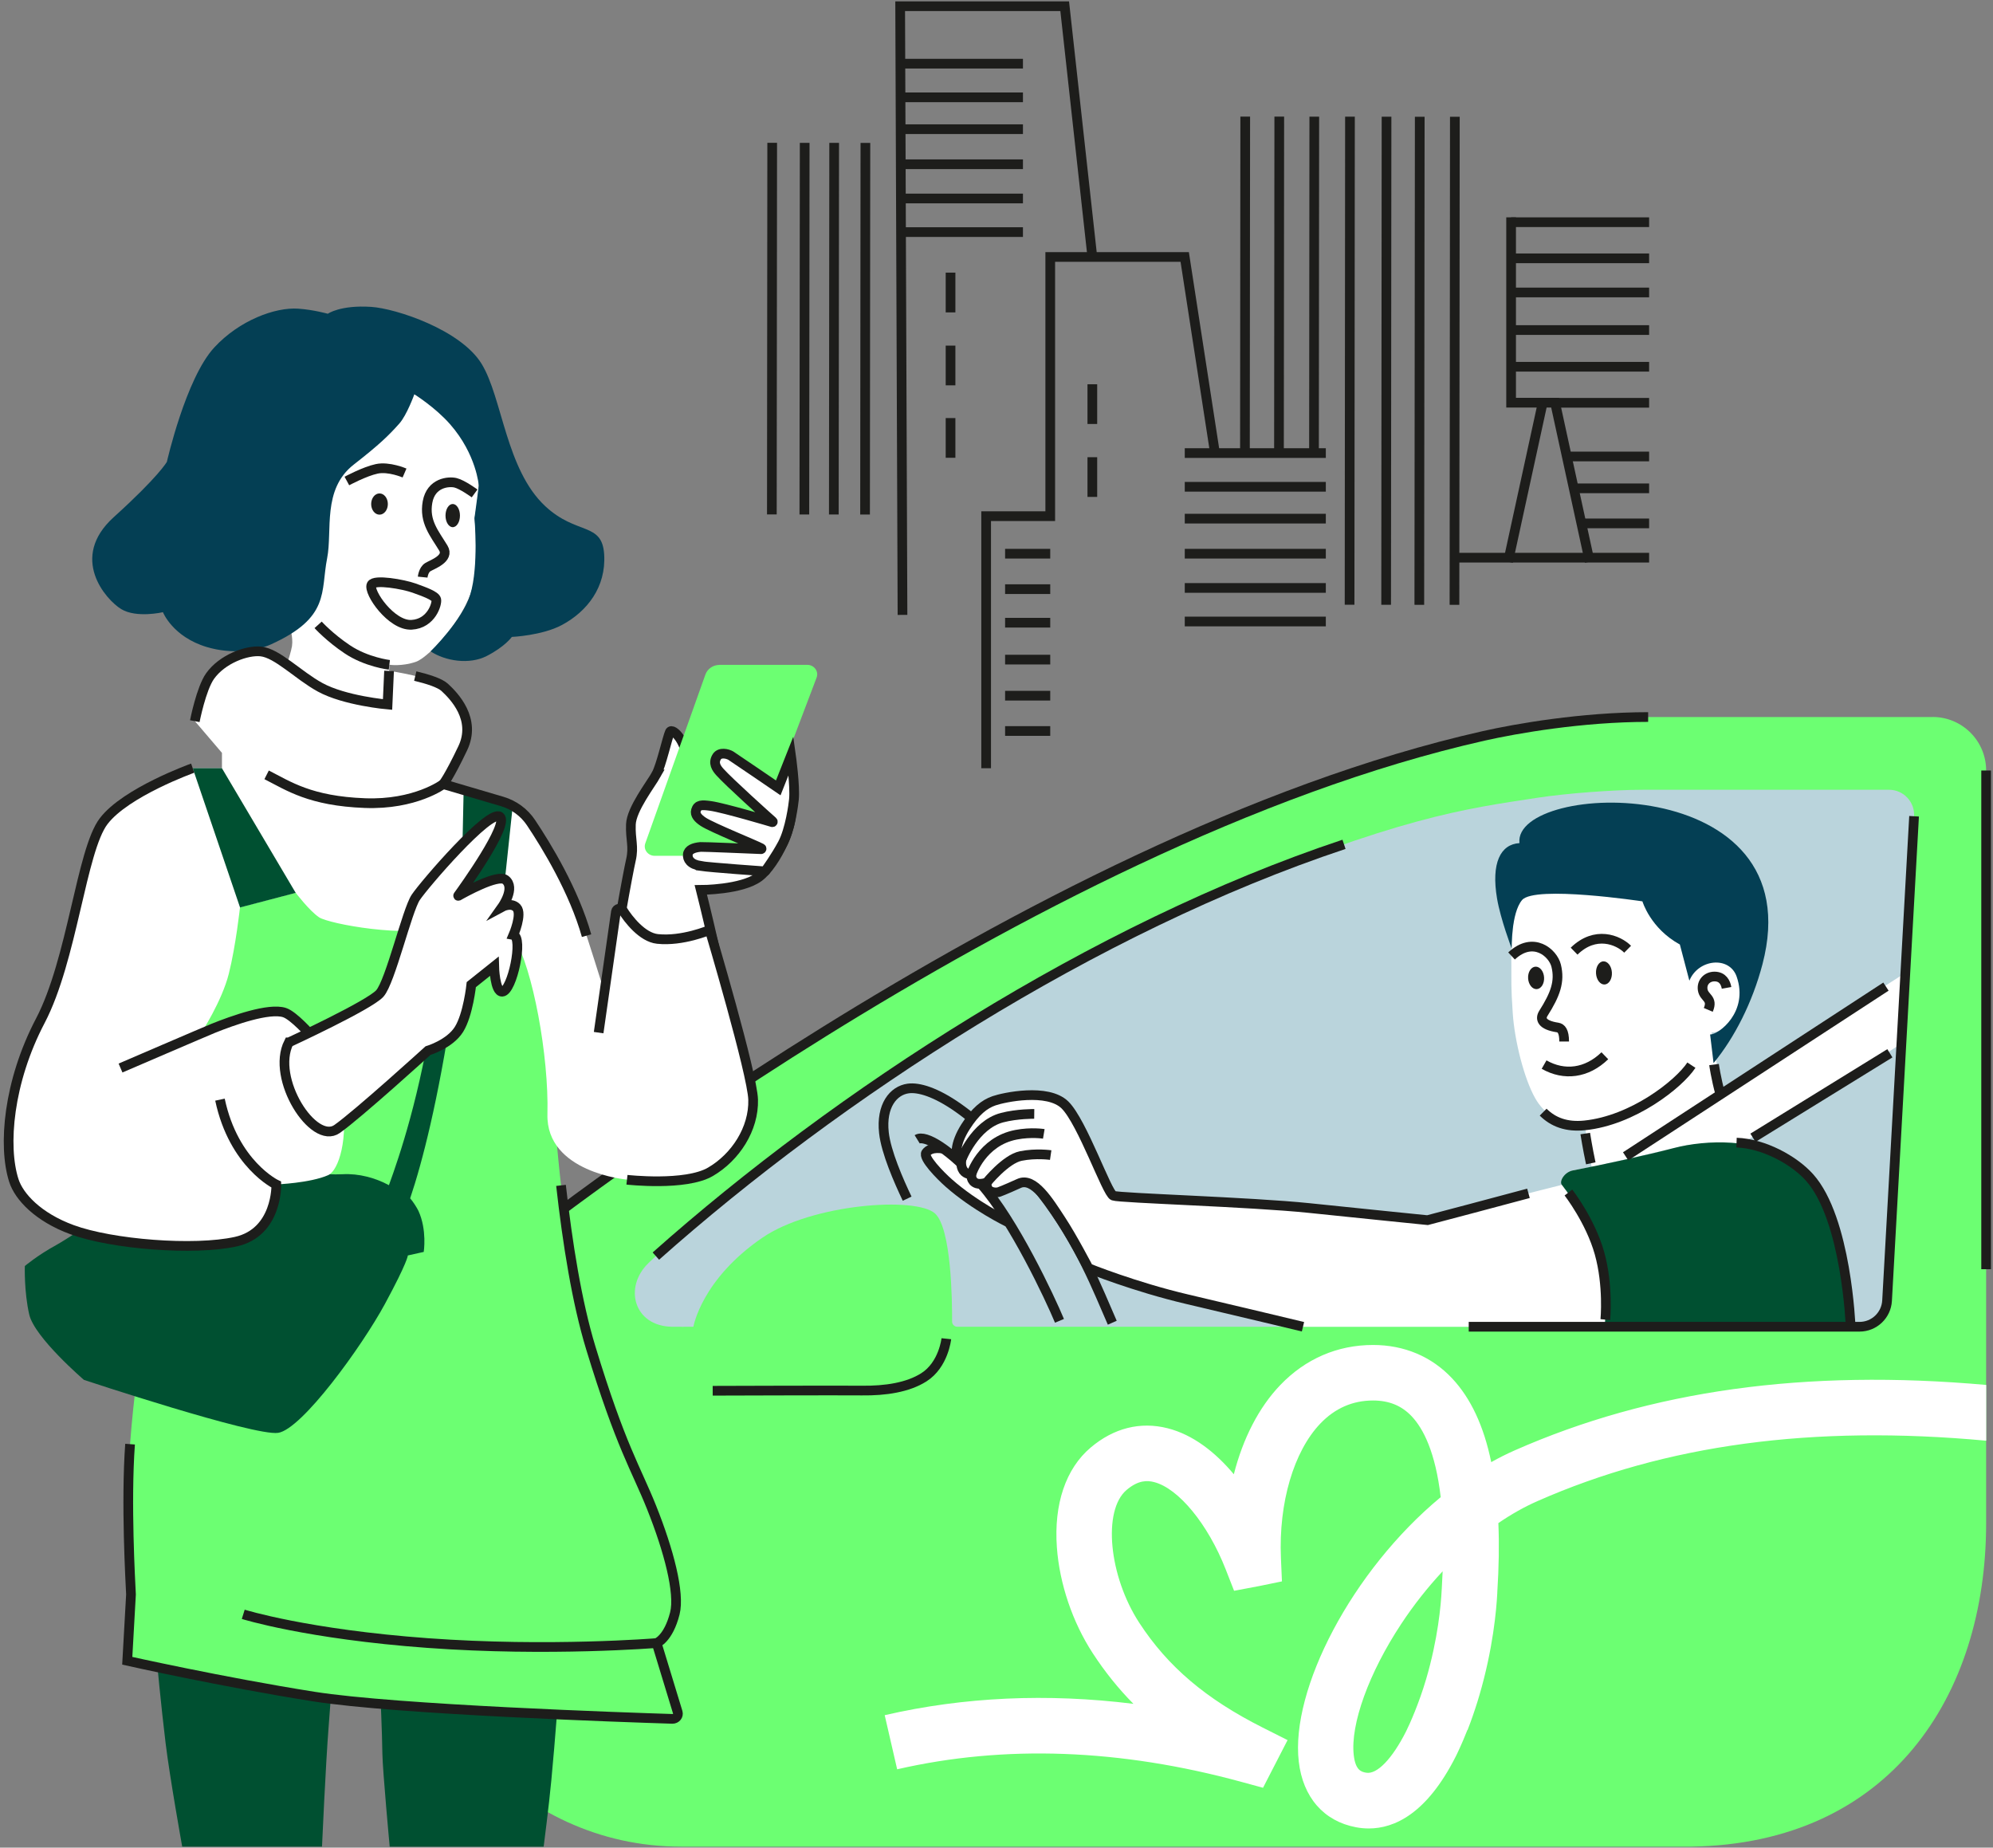 <?xml version="1.0" encoding="UTF-8"?> <svg xmlns="http://www.w3.org/2000/svg" width="411" height="381" viewBox="0 0 411 381" fill="none"><rect x="0" y="0" width="411" height="381" fill="#808080" stroke="none"/> <g clip-path="url(#clip0_214_1574)"> <path fill-rule="evenodd" clip-rule="evenodd" d="M398.554 147.86H339.874C326.194 147.86 312.614 150.25 305.994 151.74C210.964 173.16 105.164 257.71 105.164 257.71C105.164 257.71 95.734 258.46 83.514 259.62C51.164 262.7 71.744 380.8 140.514 380.8H348.804C389.734 380.14 409.584 349.75 409.584 314.09V158.88C409.584 152.79 404.644 147.85 398.554 147.85V147.86Z" fill="#6CFF72"></path> <path fill-rule="evenodd" clip-rule="evenodd" d="M133.723 260.46C160.633 234.65 219.073 197.56 248.333 185.28C288.753 168.32 302.223 166.79 317.043 164.51C322.963 163.6 332.713 162.86 338.703 162.86H389.563C392.533 162.86 394.893 165.36 394.723 168.32L389.153 268.22C388.983 271.23 386.493 273.59 383.473 273.59H197.433C196.823 273.6 196.333 273.11 196.343 272.5C196.363 268.29 196.203 253.24 192.803 250.22C188.833 246.69 167.393 248.27 157.233 255.22C144.633 263.84 142.993 273.59 142.993 273.59C141.833 273.59 139.763 273.62 138.523 273.59C130.683 273.43 128.583 265.4 133.733 260.46H133.723Z" fill="#BAD4DC"></path> <path d="M358.514 235.91C355.154 235.12 347.794 236.18 347.794 236.18L328.244 240.66L326.734 231.68C326.734 231.68 320.144 232.71 316.604 226.49C314.324 222.48 312.354 214.7 311.964 208.97C311.574 203.29 311.704 202.36 311.674 199.44C311.644 196.52 311.644 194.33 312.214 188.98C312.784 183.63 316.874 169.23 334.754 168.07C345.184 167.39 355.134 171.1 359.304 183.61C361.734 190.89 358.754 200.04 358.754 200.04C358.754 200.04 360.194 202.25 359.534 205.95C358.694 210.69 355.014 212.97 352.974 212.89L354.924 224.91L393.144 200.49L392.334 215.05C392.334 215.05 363.504 233.89 358.524 235.91H358.514Z" fill="white"></path> <path d="M322.564 214.77C322.564 212.63 321.954 212 321.214 211.88C317.904 211.38 317.574 210.09 318.274 208.97C320.754 205.05 321.724 202.42 320.914 199.13C320.264 196.5 316.214 192.93 311.714 197.13" stroke="#1D1D1B" stroke-width="2" stroke-miterlimit="10"></path> <path d="M335.654 195.74C333.684 193.79 328.974 191.88 324.614 196.14" stroke="#1D1D1B" stroke-width="2" stroke-miterlimit="10"></path> <path d="M330.954 217.71C327.214 221.33 322.584 221.9 318.424 219.53" stroke="#1D1D1B" stroke-width="2" stroke-miterlimit="10"></path> <path d="M348.803 219.65C346.203 223.59 336.703 231.06 326.783 232.07C323.073 232.45 320.313 231.41 318.233 229.34" stroke="#1D1D1B" stroke-width="2" stroke-miterlimit="10"></path> <path d="M316.916 203.97C317.825 203.915 318.501 202.834 318.424 201.555C318.347 200.276 317.548 199.284 316.638 199.338C315.729 199.393 315.053 200.474 315.13 201.753C315.207 203.032 316.006 204.024 316.916 203.97Z" fill="#1D1D1B"></path> <path d="M330.913 203.014C331.817 202.96 332.486 201.848 332.407 200.53C332.328 199.212 331.531 198.188 330.627 198.242C329.723 198.297 329.054 199.409 329.133 200.726C329.212 202.044 330.009 203.068 330.913 203.014Z" fill="#1D1D1B"></path> <path d="M353.374 219.22C357.694 213.99 361.394 206.7 363.454 198.86C374.014 158.65 311.954 161.01 313.344 173.86C309.434 174.1 307.484 177.95 308.724 185.29C309.444 189.55 311.744 195.6 311.744 195.6C311.744 195.6 311.614 188.28 313.884 185.6C316.494 182.52 338.704 185.87 338.704 185.87C338.704 185.87 340.334 191.44 346.424 194.77L348.384 202.23C350.214 197.74 356.634 197.09 358.134 201.38C360.684 208.68 354.364 213.39 352.664 213.32L353.374 219.22Z" fill="#043F54"></path> <path d="M354.784 225.68C353.854 222.33 353.474 219.52 353.474 219.52" stroke="#1D1D1B" stroke-width="2" stroke-miterlimit="10"></path> <path d="M328.054 239.89C327.384 236.77 326.914 233.75 326.914 233.75" stroke="#1D1D1B" stroke-width="2" stroke-miterlimit="10"></path> <path fill-rule="evenodd" clip-rule="evenodd" d="M207.804 252C207.804 252 201.004 248.69 195.664 243.96C193.904 242.41 190.264 238.7 190.994 237.71C192.044 236.3 194.804 236.92 194.804 236.92C194.804 236.92 197.804 239.42 201.544 243.67C205.284 247.92 207.804 252 207.804 252Z" fill="white"></path> <path d="M218.484 272.37C216.474 267.53 209.064 251.8 202.444 244.3C195.824 236.8 190.744 233.95 189.144 234.94" stroke="#1D1D1B" stroke-width="2" stroke-miterlimit="10"></path> <path d="M187.074 247.18C185.334 243.54 182.714 237.56 182.284 233.58C181.674 228.02 184.224 224.88 187.284 224.46C191.604 223.87 201.354 228.52 214.844 246.05C222.874 256.49 226.374 265.98 229.374 272.76" stroke="#1D1D1B" stroke-width="2" stroke-miterlimit="10"></path> <path fill-rule="evenodd" clip-rule="evenodd" d="M224.114 261.38C224.114 261.38 221.184 255.21 218.734 251.49C216.294 247.77 213.164 242.66 210.134 244.04C207.104 245.42 206.014 245.8 206.014 245.8C206.014 245.8 205.184 246.09 204.254 245.65C203.324 245.21 203.444 243.89 203.444 243.89C203.444 243.89 202.164 244.27 201.444 244.04C200.104 243.61 200.304 242.16 200.304 242.16C200.304 242.16 199.254 242.21 198.654 241.37C198.004 240.45 198.254 239.15 198.254 239.15C196.734 238.84 196.884 235.83 199.104 232.35C201.134 229.17 202.114 228.25 204.044 227.34C205.974 226.43 216.034 224.34 219.624 227.86C223.204 231.39 228.284 246.08 229.604 246.57C230.924 247.07 257.984 247.86 269.974 249.11C281.964 250.36 294.384 251.61 294.384 251.61C294.384 251.61 304.464 248.95 308.874 247.74C313.324 246.52 322.114 244.33 322.114 244.33C322.114 244.33 322.114 241.9 324.404 241.35C326.124 240.94 332.724 240.13 339.394 238.26C346.374 236.3 350.444 235.34 358.144 235.61C363.744 235.81 369.964 239.19 373.184 242.78C380.834 251.31 381.674 273.59 381.674 273.59H268.734C268.734 273.59 255.864 270.5 244.914 267.93C233.964 265.36 224.154 261.38 224.154 261.38H224.114Z" fill="white"></path> <path d="M330.964 273.59H381.644C381.644 273.59 381.574 267.56 379.444 257.08C377.634 248.15 374.714 243.1 368.684 239.12C362.254 234.87 352.154 234.92 345.134 236.75C339.364 238.26 331.154 240.05 324.374 241.35C322.624 241.69 321.504 243.6 322.084 244.33C324.684 247.66 328.224 253.26 329.684 257.89C331.594 263.92 330.954 273.6 330.954 273.6L330.964 273.59Z" fill="#005031"></path> <path d="M358.114 235.62C363.714 235.82 369.934 239.2 373.154 242.79C380.804 251.32 381.644 273.6 381.644 273.6" stroke="#1D1D1B" stroke-width="2" stroke-miterlimit="10"></path> <path d="M268.703 273.59C268.703 273.59 255.833 270.5 244.883 267.93C233.933 265.36 224.473 261.52 224.473 261.52C224.473 261.52 221.193 255.21 218.743 251.49C216.303 247.77 213.173 242.66 210.143 244.04C207.113 245.42 206.023 245.8 206.023 245.8C206.023 245.8 205.193 246.09 204.263 245.65C203.333 245.21 203.453 243.89 203.453 243.89C203.453 243.89 202.173 244.27 201.453 244.04C200.113 243.61 200.313 242.16 200.313 242.16C200.313 242.16 199.263 242.21 198.663 241.37C198.013 240.45 198.263 239.15 198.263 239.15C196.743 238.84 196.893 235.83 199.113 232.35C201.143 229.17 202.993 227.68 205.003 226.99C207.013 226.3 216.043 224.34 219.623 227.86C223.203 231.39 228.283 246.08 229.603 246.57C230.923 247.07 257.983 247.86 269.973 249.11C281.963 250.36 294.383 251.61 294.383 251.61C294.383 251.61 310.793 247.29 315.203 246.08" stroke="#1D1D1B" stroke-width="2" stroke-miterlimit="10"></path> <path d="M389.734 217.2L361.494 234.62" stroke="#1D1D1B" stroke-width="2" stroke-miterlimit="10"></path> <path d="M335.244 238.45L388.924 203.45" stroke="#1D1D1B" stroke-width="2" stroke-miterlimit="10"></path> <path d="M323.444 245.91C323.444 245.91 327.964 251.72 329.844 258.41C331.724 265.1 331.054 272.12 331.054 272.12" stroke="#1D1D1B" stroke-width="2" stroke-miterlimit="10"></path> <path d="M409.584 285.59C372.284 282.27 340.424 286.7 312.354 299.09C310.724 299.81 309.104 300.62 307.524 301.51C305.994 294.06 303.304 288.33 299.454 284.23C295.224 279.73 289.584 277.35 283.154 277.35C275.814 277.35 269.204 280.2 264.014 285.62C259.594 290.23 256.324 296.64 254.444 304.01C250.624 299.45 246.004 295.84 240.774 294.52C235.154 293.1 229.674 294.48 224.924 298.5C219.784 302.84 217.304 310.16 217.954 319.1C218.494 326.6 221.194 334.55 225.354 340.92C227.844 344.74 230.604 348.18 233.734 351.35C215.974 349.15 198.804 349.92 182.444 353.69L185.014 364.85C207.144 359.76 231.024 360.63 255.984 367.44L260.464 368.66L265.524 358.83L260.364 356.23C248.694 350.35 240.854 343.7 234.954 334.66C228.664 325.02 227.354 311.45 232.334 307.24C234.784 305.16 236.644 305.28 237.984 305.62C243.034 306.9 249.114 314.3 252.764 323.62L254.494 328.04L259.204 327.15C259.284 327.14 259.334 327.13 259.594 327.08L264.364 326.1L264.154 321.23C263.674 309.89 266.794 299.28 272.294 293.54C275.314 290.39 278.954 288.8 283.134 288.8H283.164C286.454 288.8 289.064 289.87 291.134 292.07C293.494 294.58 296.024 299.42 297.104 308.73C278.734 323.96 266.114 348.43 267.834 363.26C268.684 370.61 272.984 375.55 279.634 376.8C280.464 376.96 281.344 377.05 282.274 377.05C287.534 377.05 294.234 374.04 300.214 362.19C300.384 361.85 301.394 359.83 302.604 356.75H302.644C303.424 354.76 304.094 352.79 304.694 350.87C304.824 350.46 304.954 350.04 305.074 349.61C307.894 340.01 308.594 331.96 308.774 328.49V328.35C309.104 323.19 309.184 318.43 308.994 314.08C311.634 312.27 314.324 310.75 317.004 309.57C343.504 297.87 373.844 293.78 409.604 297.09V285.59H409.584ZM294.064 346.37C292.644 351.18 290.764 355.44 289.964 357.03C287.104 362.7 283.954 365.96 281.724 365.55C280.804 365.38 279.544 365.14 279.174 361.95C278.444 355.6 282.294 344.96 288.984 334.84C291.564 330.93 294.444 327.3 297.504 324.02C297.454 325.19 297.394 326.38 297.324 327.63L297.304 327.92C297.154 330.94 296.544 337.97 294.064 346.38V346.37Z" fill="white"></path> <path d="M207.804 252C207.804 252 201.004 248.69 195.664 243.96C193.904 242.41 190.264 238.7 190.994 237.71C192.044 236.3 194.574 236.89 194.574 236.89" stroke="#1D1D1B" stroke-width="2" stroke-miterlimit="10"></path> <path d="M195.154 276.06C195.154 276.06 194.604 281.43 190.514 284.02C187.204 286.12 182.574 286.81 177.764 286.75C173.524 286.7 146.974 286.79 146.974 286.79" stroke="#1D1D1B" stroke-width="2" stroke-miterlimit="10"></path> <path d="M135.254 259.02C172.734 225.69 225.644 191.26 277.164 174.11" stroke="#1D1D1B" stroke-width="2" stroke-miterlimit="10"></path> <path d="M394.724 168.32L389.154 268.22C388.984 271.23 386.494 273.59 383.474 273.59H302.884" stroke="#1D1D1B" stroke-width="2" stroke-miterlimit="10"></path> <path d="M339.884 147.86C326.204 147.86 312.624 150.25 306.004 151.74C210.974 173.16 105.174 257.71 105.174 257.71" stroke="#1D1D1B" stroke-width="2" stroke-miterlimit="10"></path> <path d="M409.584 261.72V158.89" stroke="#1D1D1B" stroke-width="2" stroke-miterlimit="10"></path> <path d="M356.054 203.71C355.864 202.65 355.284 201.39 353.594 201.37C352.024 201.36 350.894 202.57 351.134 204.11C351.404 205.82 353.324 205.82 352.284 208.25" stroke="#1D1D1B" stroke-width="2" stroke-miterlimit="10"></path> <path d="M203.444 243.89C203.444 243.89 207.364 239.01 210.524 238.38C213.674 237.75 216.674 238.19 216.674 238.19" stroke="#1D1D1B" stroke-width="2" stroke-miterlimit="10"></path> <path d="M200.304 242.16C200.304 242.16 202.404 235.38 209.524 234C212.684 233.39 215.254 233.82 215.254 233.82" stroke="#1D1D1B" stroke-width="2" stroke-miterlimit="10"></path> <path d="M198.244 239.15C198.244 239.15 200.984 231.95 206.654 230.47C209.764 229.66 213.284 229.7 213.284 229.7" stroke="#1D1D1B" stroke-width="2" stroke-miterlimit="10"></path> <path d="M80.364 380.8C80.364 380.8 78.904 365.09 78.854 361.59C78.734 352.96 77.644 332.96 77.644 332.96C77.644 332.96 94.184 334.18 101.354 334.54C108.524 334.9 115.994 335.25 115.994 335.25C115.994 335.25 115.424 348.73 113.694 367.15C113.214 372.3 112.114 380.8 112.114 380.8H80.354H80.364Z" fill="#005031"></path> <path d="M66.404 380.8C66.404 380.8 67.144 364.08 67.774 356.02C68.924 341.25 69.494 332.14 69.494 332.14C69.494 332.14 58.774 330.62 50.474 329.03C42.174 327.44 30.844 325.11 30.844 325.11C30.844 325.11 32.324 344.35 34.144 359.39C34.994 366.44 37.574 380.79 37.574 380.79H66.404V380.8Z" fill="#005031"></path> <path d="M135.344 159.7C134.224 161.71 130.224 166.84 130.104 170C129.984 173.16 130.754 174.53 130.114 177.32C129.474 180.11 126.794 194.76 126.164 200.86C125.534 206.96 124.504 224.22 135.024 226.41C145.544 228.6 151.544 220.21 150.394 211.22C149.244 202.23 144.524 183.51 144.524 183.51C144.524 183.51 152.944 183.51 156.514 180.84C160.084 178.17 164.034 169.54 163.014 166.26C161.994 162.98 139.034 166.87 139.034 166.87C139.034 166.87 141.294 163.01 141.684 158.15C142.074 153.29 138.654 149.86 138.144 150.95C137.634 152.04 136.354 157.88 135.334 159.7H135.344Z" fill="white" stroke="#1D1D1B" stroke-width="2" stroke-miterlimit="10"></path> <path d="M148.374 137.1H166.474C167.894 137.1 168.884 138.44 168.404 139.72L155.204 174.55C154.764 175.71 153.614 176.48 152.324 176.48H135.014C133.614 176.48 132.624 175.17 133.074 173.9L145.474 139.09C145.894 137.91 147.064 137.11 148.374 137.11V137.1Z" fill="#6CFF72"></path> <path d="M46.343 186.31L39.163 219.4L32.563 256.05C32.563 256.05 28.163 279.39 26.823 297.8C25.943 309.86 26.893 326.25 27.013 328.8L26.243 342.47C26.243 342.47 45.763 346.85 64.703 349.85C81.793 352.56 129.483 354.16 138.653 354.45C139.413 354.47 139.973 353.78 139.763 353.09L135.413 338.82C135.413 338.82 137.833 337.95 139.163 332.71C140.233 328.5 137.903 319.7 134.383 310.88C131.153 302.79 128.043 298.35 121.823 277.92C113.633 251.04 112.903 200.8 112.903 200.8L105.753 181.93H64.423L46.343 186.31Z" fill="#6CFF72"></path> <path d="M57.824 141C57.824 141 59.924 135.1 60.214 133.25C60.504 131.4 59.724 129.07 59.724 129.07C59.724 129.07 57.044 126.38 55.534 124.22C54.194 122.31 53.384 120.25 53.384 120.25C53.384 120.25 48.214 121.07 46.064 116.28C43.914 111.49 42.044 106.71 44.484 104.25C46.924 101.79 50.944 104.25 50.944 104.25C50.944 104.25 50.514 90.85 64.574 84.01C78.634 77.17 89.114 79.77 95.144 85.65C101.174 91.53 97.874 106.85 97.874 106.85C97.874 106.85 98.594 113 97.734 119.7C96.874 126.4 88.704 135.46 85.774 136.47C82.844 137.48 80.304 137.08 80.304 137.08L79.934 145.27C79.934 145.27 80.264 148.42 74.144 148.69C68.024 148.96 57.834 140.99 57.834 140.99L57.824 141Z" fill="white"></path> <path d="M42.063 239.59C36.243 240.14 15.673 254.51 11.673 256.7C7.673 258.89 5.123 261.07 5.123 261.07C5.123 261.07 4.943 266.35 6.033 271.08C7.123 275.81 17.313 284.55 17.313 284.55C17.313 284.55 52.443 296.2 57.353 295.47C62.263 294.74 74.643 277.63 79.373 268.9C84.103 260.16 84.103 258.89 84.103 258.89L87.383 258.16C87.383 258.16 88.093 253.62 86.293 249.7C85.993 249.06 85.153 247.74 84.583 247.11C87.113 239.6 90.353 226.97 93.303 207.43C96.473 186.39 98.123 175.72 97.103 163.82C97.103 163.82 94.063 162.91 94.073 162.97C94.393 169.07 92.653 185.37 89.483 206.88C86.693 225.81 82.363 238.45 80.203 244.4C77.463 242.91 74.013 241.95 70.643 242.14C63.913 242.51 42.073 239.59 42.073 239.59H42.063Z" fill="#005031"></path> <path d="M56.983 244.28C56.983 244.28 57.253 254.13 48.643 256.04C40.033 257.95 23.053 256.59 14.873 253.58C7.833 251 3.923 246.75 2.863 243.46C0.563 236.35 1.713 223.09 8.313 210.5C14.913 197.92 16.783 175.36 21.373 169.34C25.963 163.32 39.743 158.4 39.743 158.4H45.773V155.25L40.173 148.69C40.173 148.69 41.643 142.09 43.323 139.39C45.523 135.86 50.893 134.02 53.803 134.32C57.193 134.68 61.463 139.21 66.003 141.7C71.083 144.49 79.923 145.26 79.923 145.26L80.233 138.33C80.233 138.33 89.533 139.72 91.693 141.7C93.633 143.48 98.293 148.26 95.423 154.28C92.553 160.3 91.403 161.66 91.403 161.66L103.433 165.2C105.893 165.92 108.013 167.49 109.423 169.64C112.373 174.13 117.373 182.1 118.953 186.82C121.253 193.66 124.403 203.78 124.403 203.78L127.013 187.95C127.133 187.28 128.063 187.12 128.423 187.7C129.523 189.47 132.413 193.26 135.583 193.59C140.753 194.14 146.343 191.74 146.343 191.74C146.343 191.74 155.153 221.38 155.303 226.73C155.473 232.75 151.663 238.6 146.503 241.61C141.333 244.62 129.283 243.25 129.283 243.25C129.283 243.25 112.583 241.79 112.893 229.76C113.203 217.73 109.853 199.68 106.033 193.39C104.353 190.63 103.453 187.65 103.453 187.65L95.133 185.46C95.133 185.46 96.133 189.06 90.973 191C84.223 193.54 67.793 190.52 65.783 189.15C63.773 187.78 60.973 184.09 60.973 184.09L49.493 187.1C49.493 187.1 48.633 195.03 47.193 200.77C45.753 206.51 41.453 213.08 41.453 213.08C41.453 213.08 54.223 207.31 58.673 208.77C60.543 209.39 63.963 213.27 63.963 213.27C63.963 213.27 69.333 220.15 70.443 226.29C71.973 234.74 69.833 241.38 67.673 242.33C63.943 243.97 56.973 244.24 56.973 244.24L56.983 244.28Z" fill="white"></path> <path d="M49.503 187.13L39.743 158.41H45.763L60.983 184.12L49.503 187.13Z" fill="#005031"></path> <path d="M95.133 185.48L95.613 162.93L105.763 165.92L103.463 187.67L95.133 185.48Z" fill="#005031"></path> <path d="M91.403 161.69C91.403 161.69 85.633 166.01 75.233 165.61C63.973 165.18 59.523 162.09 54.983 159.78" stroke="#1D1D1B" stroke-width="2" stroke-miterlimit="10"></path> <path d="M85.453 81.29C85.453 81.29 83.903 85.61 82.343 87.35C80.153 89.81 78.263 91.66 72.943 95.81C66.393 100.92 68.583 109.44 67.463 115.11C66.093 122.05 68.133 127.34 55.853 132.89C52.853 134.25 47.843 134.96 42.693 133.44C35.593 131.33 33.603 126.24 33.603 126.24C33.603 126.24 28.153 127.52 24.993 125.6C21.833 123.68 14.183 115.03 23.463 106.64C32.743 98.25 34.413 95.24 34.413 95.24C34.413 95.24 38.313 78.02 44.173 71.67C49.383 66.02 56.783 63.33 61.473 63.65C64.623 63.86 67.603 64.7 67.603 64.7C67.603 64.7 70.143 62.87 76.533 63.28C81.643 63.61 95.013 68 99.313 75.02C103.613 82.04 104.313 96.83 112.463 104.4C118.943 110.42 124.173 107.59 124.593 114.33C125.013 121.07 121.073 126.1 115.883 128.88C111.793 131.07 105.553 131.34 105.553 131.34C105.553 131.34 104.163 133.33 100.383 135.27C96.783 137.12 91.813 136.31 88.803 134.32C88.803 134.32 95.413 127.84 96.993 122.55C98.753 116.66 97.843 106.87 97.843 106.87L98.743 100.17C98.743 100.17 98.273 93.71 92.823 87.49C89.743 83.98 85.433 81.3 85.433 81.3L85.453 81.29Z" fill="#043F54"></path> <path d="M135.413 338.82C135.413 338.82 113.213 340.64 88.243 338.82C63.273 337 50.163 332.89 50.163 332.89" stroke="#1D1D1B" stroke-width="2" stroke-miterlimit="10"></path> <path d="M59.583 214.95C59.583 214.95 76.163 207.29 78.333 204.86C80.503 202.43 83.943 187.73 85.733 185.05C87.523 182.37 100.913 166.82 103.073 168.4C105.123 169.9 95.503 183.29 94.483 184.69C94.463 184.72 94.493 184.75 94.523 184.74C95.553 184.15 102.623 180.2 104.213 181.41C106.383 183.05 103.573 187 103.573 187C103.573 187 105.423 186 106.543 187.18C107.753 188.46 105.873 192.83 105.873 192.83C107.973 193.26 105.633 204.4 103.573 204.5C102.043 204.57 101.913 199.27 101.913 199.27L97.193 203.04C97.193 203.04 96.553 209.24 94.643 212.28C92.733 215.32 88.263 216.65 88.263 216.65C88.263 216.65 73.783 229.81 69.513 232.81C64.673 236.21 55.793 222.41 59.563 214.95H59.583Z" fill="white" stroke="#1D1D1B" stroke-width="2" stroke-miterlimit="10"></path> <path d="M144.483 178.56C142.373 178.24 141.743 177.16 141.843 176.19C141.943 175.22 143.063 174.77 144.483 174.65C145.053 174.6 155.213 175.05 156.953 175.11C157.053 175.11 157.093 174.98 157.003 174.93C155.923 174.32 146.883 170.68 145.033 169.47C143.983 168.78 143.253 167.99 143.523 167.11C143.873 165.93 144.683 165.94 146.523 166.19C149.323 166.58 159.243 169.54 159.243 169.54C159.343 169.58 159.423 169.45 159.343 169.38C158.223 168.4 150.353 161.32 148.463 159.21C147.743 158.41 147.003 157.35 147.823 156.05C148.463 155.04 150.043 155.43 150.703 155.82C151.183 156.11 160.493 162.47 160.493 162.47L163.123 155.82C163.123 155.82 164.003 162.06 163.723 164.88C163.623 165.9 162.953 171.07 161.383 174C159.933 176.7 158.083 179.26 157.803 179.64C157.783 179.67 157.743 179.68 157.703 179.68C157.703 179.68 146.623 178.9 144.483 178.58V178.56Z" fill="white" stroke="#1D1D1B" stroke-width="2" stroke-miterlimit="10"></path> <path d="M71.533 99.19C71.533 99.19 75.193 97.21 77.703 96.68C80.213 96.15 83.423 97.54 83.423 97.54" stroke="#1D1D1B" stroke-width="2" stroke-miterlimit="10"></path> <path d="M87.163 119.01C87.163 119.01 87.313 117.52 88.213 116.96C89.113 116.4 92.743 115.19 91.423 113.02C89.593 110 87.443 107.58 88.163 103.54C88.883 99.5 92.543 99.22 93.943 99.56C95.343 99.9 97.873 101.75 97.873 101.75" stroke="#1D1D1B" stroke-width="2" stroke-miterlimit="10"></path> <path d="M76.613 120.59C77.183 119.41 83.173 120.48 85.363 121.26C87.553 122.05 89.743 122.83 89.963 123.62C90.183 124.41 89.013 128.61 84.863 128.84C80.713 129.06 75.893 122.11 76.613 120.59Z" stroke="#1D1D1B" stroke-width="2" stroke-miterlimit="10"></path> <path d="M78.263 106.13C79.213 106.13 79.983 105.15 79.983 103.94C79.983 102.73 79.213 101.75 78.263 101.75C77.313 101.75 76.543 102.73 76.543 103.94C76.543 105.15 77.313 106.13 78.263 106.13Z" fill="#1D1D1B"></path> <path d="M93.363 108.71C94.186 108.71 94.853 107.64 94.853 106.32C94.853 105 94.186 103.93 93.363 103.93C92.54 103.93 91.873 105 91.873 106.32C91.873 107.64 92.54 108.71 93.363 108.71Z" fill="#1D1D1B"></path> <path d="M80.293 137.1C80.293 137.1 75.564 136.54 71.624 133.9C67.944 131.44 65.603 128.85 65.603 128.85" stroke="#1D1D1B" stroke-width="2" stroke-miterlimit="10"></path> <path d="M26.823 297.8C25.943 309.86 26.893 326.25 27.013 328.8L26.243 342.47C26.243 342.47 45.763 346.85 64.703 349.85C81.793 352.56 129.483 354.16 138.653 354.45C139.413 354.47 139.973 353.78 139.763 353.09L135.413 338.82C135.413 338.82 137.833 337.95 139.163 332.71C140.233 328.5 137.903 319.7 134.383 310.88C131.153 302.79 128.043 298.35 121.823 277.92C118.973 268.56 117.023 256.36 115.693 244.44" stroke="#1D1D1B" stroke-width="2" stroke-miterlimit="10"></path> <path d="M123.453 212.94L127.023 187.98C127.143 187.31 128.073 187.15 128.433 187.73C129.533 189.5 132.423 193.29 135.593 193.62C140.763 194.17 146.353 191.77 146.353 191.77C146.353 191.77 155.163 221.41 155.313 226.76C155.483 232.78 151.673 238.63 146.513 241.64C141.343 244.65 129.293 243.28 129.293 243.28" stroke="#1D1D1B" stroke-width="2" stroke-miterlimit="10"></path> <path d="M85.633 139.41C88.093 140 90.683 140.8 91.693 141.73C93.633 143.51 98.293 148.29 95.423 154.31C92.553 160.33 91.403 161.69 91.403 161.69L98.763 163.86L103.553 165.27C105.983 165.99 108.093 167.53 109.503 169.64C112.693 174.41 118.353 183.69 120.963 192.94" stroke="#1D1D1B" stroke-width="2" stroke-miterlimit="10"></path> <path d="M40.173 148.71C40.173 148.71 41.483 142 43.323 139.41C45.843 135.88 50.893 134.04 53.803 134.34C57.193 134.7 61.463 139.23 66.003 141.72C71.083 144.51 79.923 145.28 79.923 145.28L80.233 138.35" stroke="#1D1D1B" stroke-width="2" stroke-miterlimit="10"></path> <path d="M45.363 226.76C48.203 240.11 56.983 244.28 56.983 244.28C56.983 244.28 57.253 254.13 48.643 256.04C40.033 257.95 23.053 256.59 14.873 253.58C7.833 251 3.923 246.75 2.863 243.46C0.563 236.35 1.713 223.09 8.313 210.5C14.913 197.92 16.783 175.36 21.373 169.34C25.963 163.32 39.743 158.4 39.743 158.4" stroke="#1D1D1B" stroke-width="2" stroke-miterlimit="10"></path> <path d="M24.854 220.24C24.854 220.24 42.464 212.66 44.004 212.04C47.964 210.45 55.474 207.75 58.684 208.81C60.553 209.43 63.974 213.31 63.974 213.31" stroke="#1D1D1B" stroke-width="2" stroke-miterlimit="10"></path> <path d="M203.364 158.42V106.44H216.584V52.99H244.314L250.564 93.5" stroke="#1D1D1B" stroke-width="2" stroke-miterlimit="10"></path> <path d="M225.264 52.99L219.564 1.28H185.634L186.114 126.8" stroke="#1D1D1B" stroke-width="2" stroke-miterlimit="10"></path> <path d="M196.023 56.22V64.42" stroke="#1D1D1B" stroke-width="2" stroke-miterlimit="10"></path> <path d="M196.023 71.27V79.46" stroke="#1D1D1B" stroke-width="2" stroke-miterlimit="10"></path> <path d="M196.023 86.21V94.4" stroke="#1D1D1B" stroke-width="2" stroke-miterlimit="10"></path> <path d="M225.264 79.24V87.43" stroke="#1D1D1B" stroke-width="2" stroke-miterlimit="10"></path> <path d="M225.264 94.28V102.47" stroke="#1D1D1B" stroke-width="2" stroke-miterlimit="10"></path> <path d="M327.834 115.83L320.694 83.04H311.624V44.82" stroke="#1D1D1B" stroke-width="2" stroke-miterlimit="10"></path> <path d="M310.994 115.84L318.134 83.06" stroke="#1D1D1B" stroke-width="2" stroke-miterlimit="10"></path> <path d="M244.324 93.43H273.414" stroke="#1D1D1B" stroke-width="2" stroke-miterlimit="10"></path> <path d="M244.324 128.16H273.414" stroke="#1D1D1B" stroke-width="2" stroke-miterlimit="10"></path> <path d="M244.324 121.24H273.414" stroke="#1D1D1B" stroke-width="2" stroke-miterlimit="10"></path> <path d="M244.324 114.18H273.414" stroke="#1D1D1B" stroke-width="2" stroke-miterlimit="10"></path> <path d="M244.324 106.95H273.414" stroke="#1D1D1B" stroke-width="2" stroke-miterlimit="10"></path> <path d="M244.324 100.38H273.414" stroke="#1D1D1B" stroke-width="2" stroke-miterlimit="10"></path> <path d="M207.273 114.18H216.583" stroke="#1D1D1B" stroke-width="2" stroke-miterlimit="10"></path> <path d="M207.273 150.74H216.583" stroke="#1D1D1B" stroke-width="2" stroke-miterlimit="10"></path> <path d="M207.273 143.46H216.583" stroke="#1D1D1B" stroke-width="2" stroke-miterlimit="10"></path> <path d="M207.273 136.02H216.583" stroke="#1D1D1B" stroke-width="2" stroke-miterlimit="10"></path> <path d="M207.273 128.41H216.583" stroke="#1D1D1B" stroke-width="2" stroke-miterlimit="10"></path> <path d="M207.273 121.49H216.583" stroke="#1D1D1B" stroke-width="2" stroke-miterlimit="10"></path> <path d="M311.624 45.82H340.084" stroke="#1D1D1B" stroke-width="2" stroke-miterlimit="10"></path> <path d="M320.694 83.06H340.084" stroke="#1D1D1B" stroke-width="2" stroke-miterlimit="10"></path> <path d="M311.624 75.63H340.084" stroke="#1D1D1B" stroke-width="2" stroke-miterlimit="10"></path> <path d="M311.624 68.06H340.084" stroke="#1D1D1B" stroke-width="2" stroke-miterlimit="10"></path> <path d="M311.624 60.31H340.084" stroke="#1D1D1B" stroke-width="2" stroke-miterlimit="10"></path> <path d="M311.624 53.27H340.084" stroke="#1D1D1B" stroke-width="2" stroke-miterlimit="10"></path> <path d="M299.943 115H340.083" stroke="#1D1D1B" stroke-width="2" stroke-miterlimit="10"></path> <path d="M326.033 107.93H340.083" stroke="#1D1D1B" stroke-width="2" stroke-miterlimit="10"></path> <path d="M324.543 100.7H340.083" stroke="#1D1D1B" stroke-width="2" stroke-miterlimit="10"></path> <path d="M323.113 94.13H340.083" stroke="#1D1D1B" stroke-width="2" stroke-miterlimit="10"></path> <path d="M185.904 13.13H210.954" stroke="#1D1D1B" stroke-width="2" stroke-miterlimit="10"></path> <path d="M185.904 47.86H210.954" stroke="#1D1D1B" stroke-width="2" stroke-miterlimit="10"></path> <path d="M185.904 40.93H210.954" stroke="#1D1D1B" stroke-width="2" stroke-miterlimit="10"></path> <path d="M185.904 33.87H210.954" stroke="#1D1D1B" stroke-width="2" stroke-miterlimit="10"></path> <path d="M185.904 26.64H210.954" stroke="#1D1D1B" stroke-width="2" stroke-miterlimit="10"></path> <path d="M185.904 20.07H210.954" stroke="#1D1D1B" stroke-width="2" stroke-miterlimit="10"></path> <path d="M300.023 24.08L299.943 124.72" stroke="#1D1D1B" stroke-width="2" stroke-miterlimit="10"></path> <path d="M263.813 24.05L263.753 92.96" stroke="#1D1D1B" stroke-width="2" stroke-miterlimit="10"></path> <path d="M256.793 24.05L256.733 93.42" stroke="#1D1D1B" stroke-width="2" stroke-miterlimit="10"></path> <path d="M271.034 24.06L270.974 92.96" stroke="#1D1D1B" stroke-width="2" stroke-miterlimit="10"></path> <path d="M278.393 24.06L278.313 124.7" stroke="#1D1D1B" stroke-width="2" stroke-miterlimit="10"></path> <path d="M285.934 24.07L285.854 124.71" stroke="#1D1D1B" stroke-width="2" stroke-miterlimit="10"></path> <path d="M292.783 24.08L292.693 124.72" stroke="#1D1D1B" stroke-width="2" stroke-miterlimit="10"></path> <path d="M178.464 29.47L178.394 106.1" stroke="#1D1D1B" stroke-width="2" stroke-miterlimit="10"></path> <path d="M159.244 29.45L159.174 106.08" stroke="#1D1D1B" stroke-width="2" stroke-miterlimit="10"></path> <path d="M165.944 29.46L165.874 106.09" stroke="#1D1D1B" stroke-width="2" stroke-miterlimit="10"></path> <path d="M172.024 29.46L171.954 106.09" stroke="#1D1D1B" stroke-width="2" stroke-miterlimit="10"></path> </g> <defs> <clipPath id="clip0_214_1574"> <rect width="409.81" height="380.52" fill="white" transform="translate(0.773 0.28)"></rect> </clipPath> </defs> </svg> 